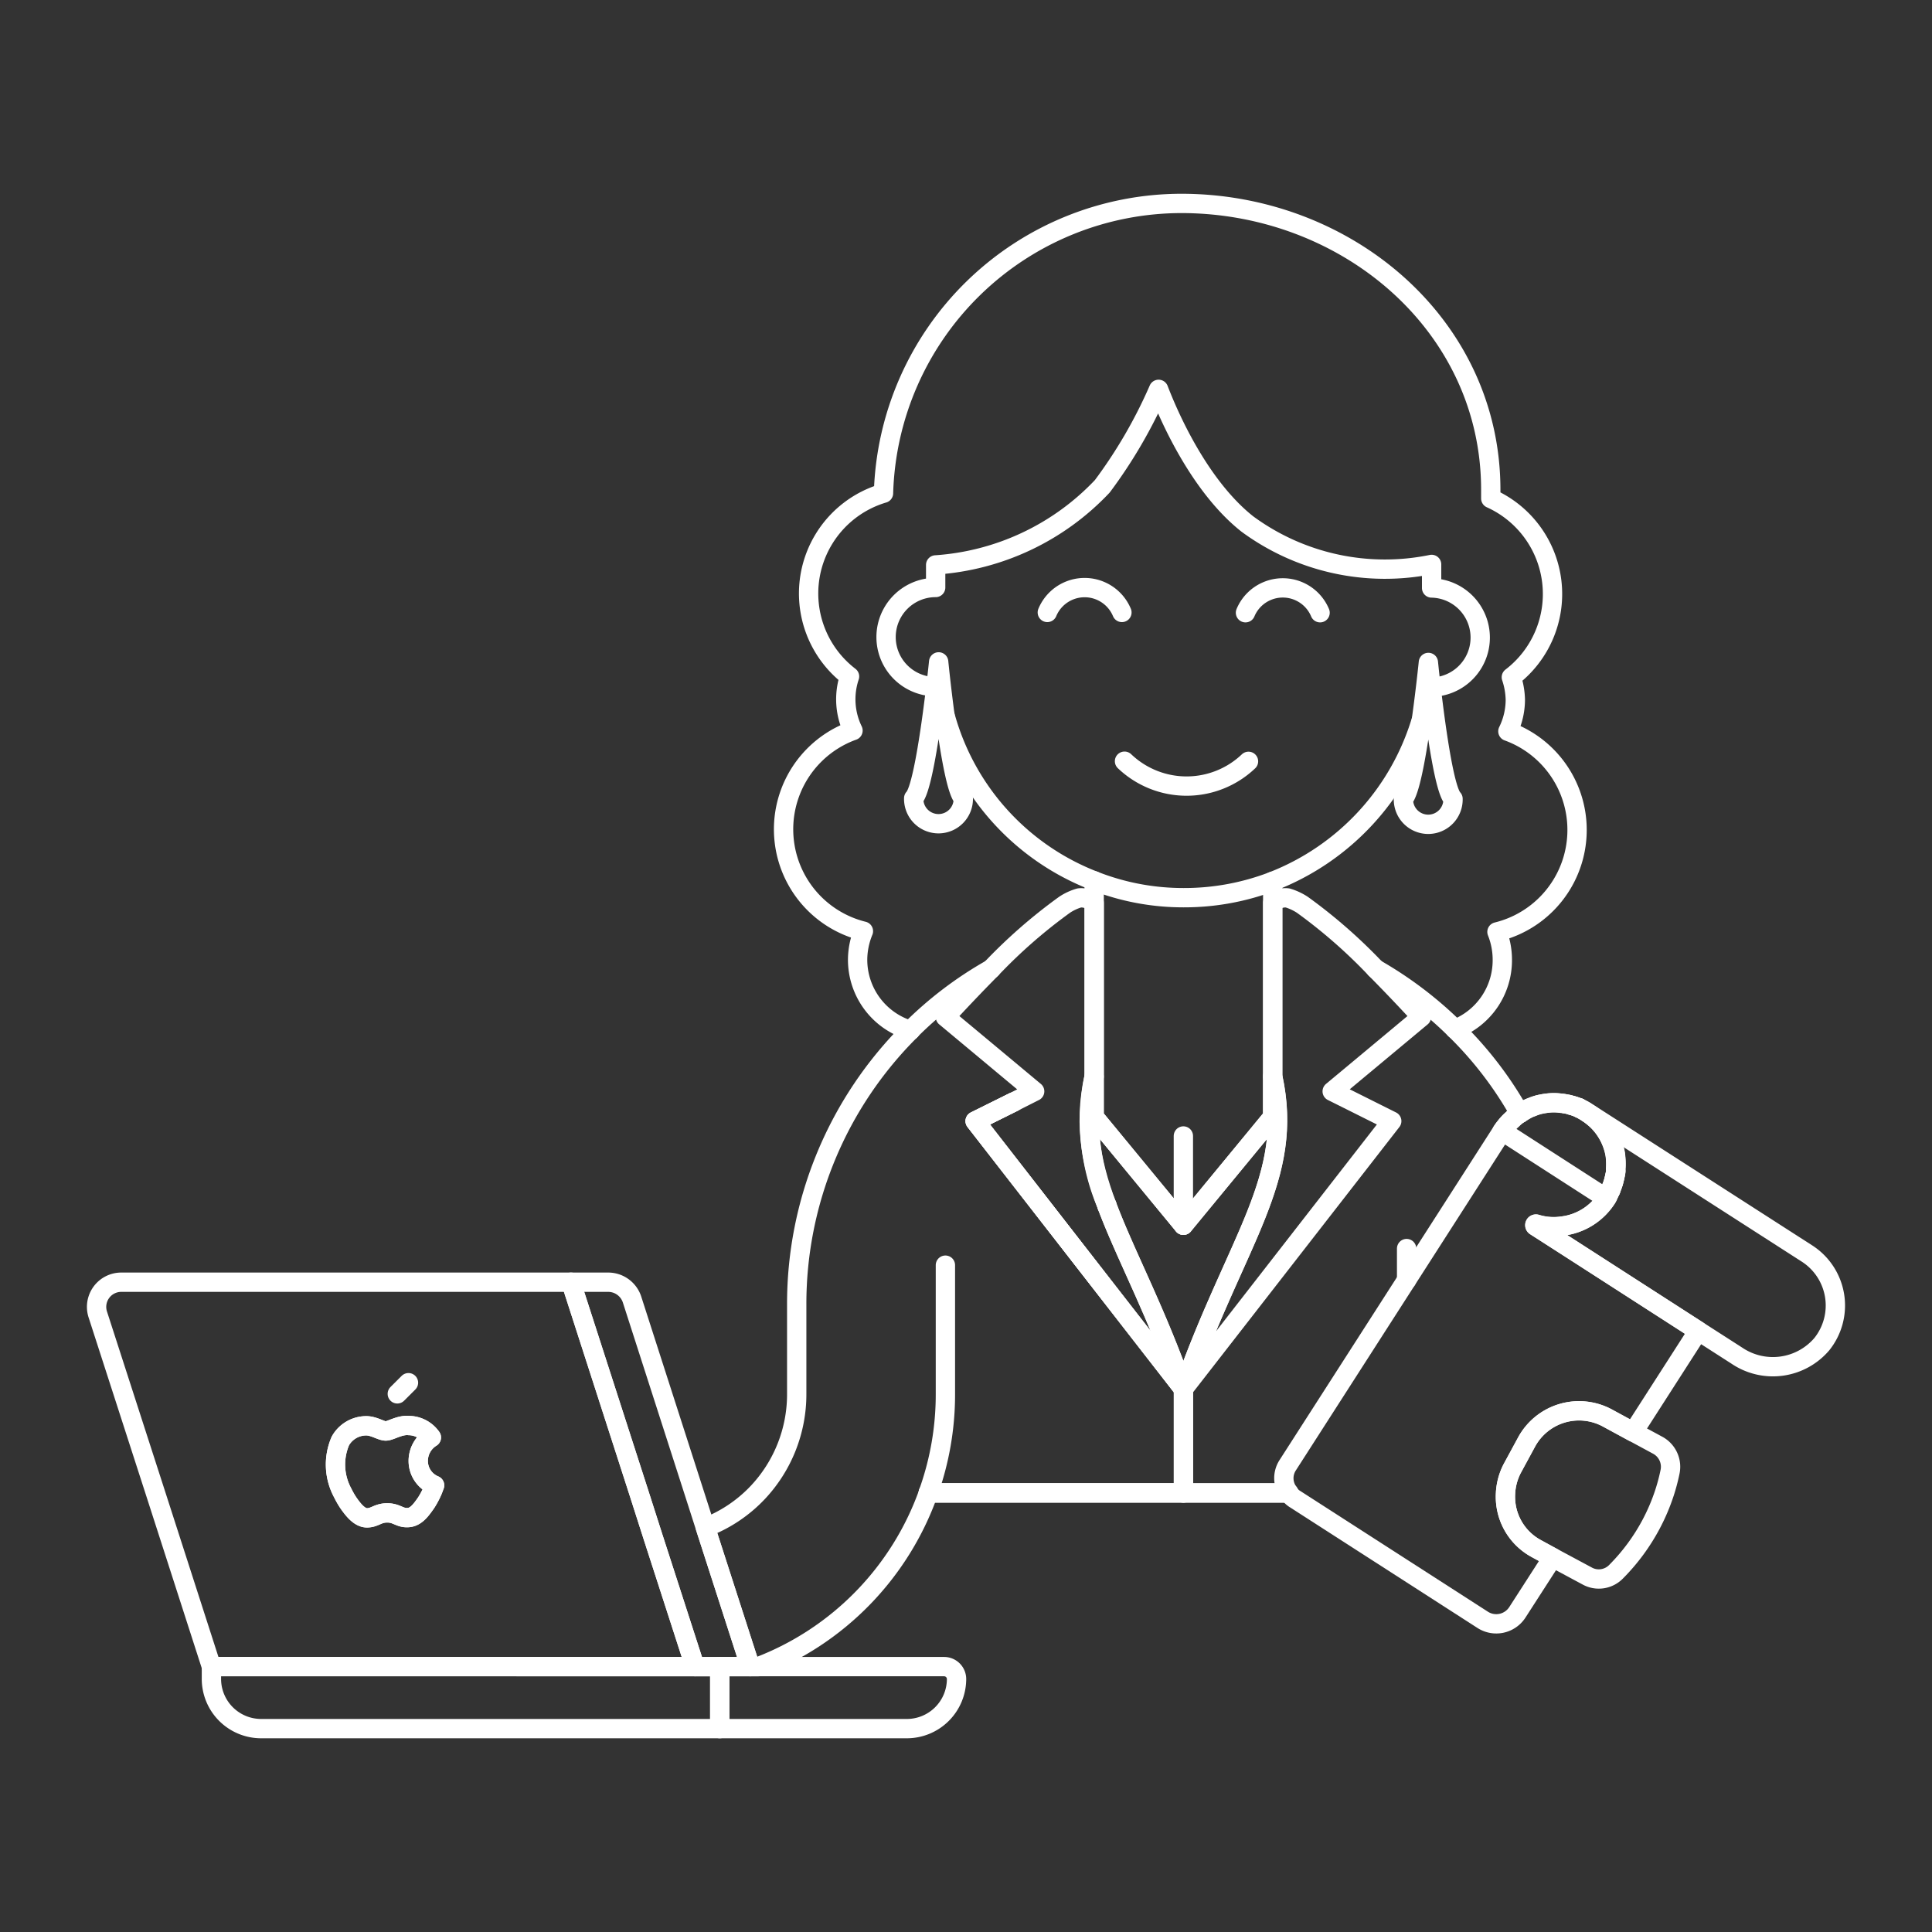 <?xml version="1.0" encoding="UTF-8"?>
<svg xmlns="http://www.w3.org/2000/svg" viewBox="0 0 100 100" height="400" width="400">
  <rect x="0" y="0" width="100" height="100" fill="#333333" stroke="none"/>
  <path d="M22.494 76.882c-.013.013-.051.167-.154.385a4.395 4.395 0 0 1-.282.514c-.27.385-.539.77-.976.77-.41.013-.552-.244-1.039-.244s-.629.244-1.027.257-.732-.411-1-.8a4.581 4.581 0 0 1-.283-.5 3.082 3.082 0 0 1-.115-2.682 1.538 1.538 0 0 1 1.309-.783c.411-.013.8.269 1.04.269s.718-.333 1.206-.282a1.444 1.444 0 0 1 1.155.616 1.429 1.429 0 0 0-.68 1.207 1.365 1.365 0 0 0 .846 1.273Z" fill="none" stroke="#ffffff" stroke-linecap="round" stroke-linejoin="round"></path>
  <path d="m57.289 62.405.013 0 0 .013" fill="none" stroke="#ffffff" stroke-linecap="round" stroke-linejoin="round"></path>
  <path d="M47.124 53.331a3.812 3.812 0 0 1-2.734-3.671 3.928 3.928 0 0 1 .3-1.463 5.431 5.431 0 0 1-.539-10.384 3.7 3.7 0 0 1-.179-2.8 5.412 5.412 0 0 1 1.758-9.484 15.443 15.443 0 0 1 15.44-15c8.535.013 15.992 6.289 15.992 14.824v.447a5.423 5.423 0 0 1 1.065 9.254 3.9 3.9 0 0 1 .206 1.168 3.712 3.712 0 0 1-.385 1.63 5.431 5.431 0 0 1-.565 10.383 3.9 3.9 0 0 1 .277 1.465 3.815 3.815 0 0 1-2.451 3.568" fill="none" stroke="#ffffff" stroke-linecap="round" stroke-linejoin="round"></path>
  <path d="m52.463 57.04-1.989.988L61.255 71.89v5.377H48.048v.013a15.011 15.011 0 0 1-8.792 8.984h-.423l-2.323-7.2a7.317 7.317 0 0 0 2.7-1.8 7.417 7.417 0 0 0 2.028-5.121v-4.63a19.955 19.955 0 0 1 5.891-14.182" fill="none" stroke="#ffffff" stroke-linecap="round" stroke-linejoin="round"></path>
  <path d="m87.9 68.886-3.363 5.237-1.348-.732a3.088 3.088 0 0 0-4.171 1.245l-.731 1.348a3.109 3.109 0 0 0-.36 1.283v.013a3.044 3.044 0 0 0 1.592 2.875l.847.462-1.836 2.85a1.3 1.3 0 0 1-1.771.385L67.043 77.6a1.006 1.006 0 0 1-.333-.321v-.013a1.233 1.233 0 0 1-.052-1.437l6.148-9.575 4.942-7.7c.051-.077.1-.154.154-.218l.025-.026a.753.753 0 0 1 .09-.115 2.4 2.4 0 0 1 .257-.257l.013-.013a1.846 1.846 0 0 1 .295-.243.255.255 0 0 1 .077-.052h.013c.051-.038.1-.064.154-.1a.844.844 0 0 1 .154-.09c0-.013 0-.013.013-.013a3 3 0 0 1 .307-.127 3.066 3.066 0 0 1 .372-.129c.115-.025.244-.051.359-.064a2.614 2.614 0 0 1 .77 0 .75.75 0 0 1 .18.026 1.4 1.4 0 0 1 .334.077h.025c.116.038.244.077.36.128h.025l.026.026a2.6 2.6 0 0 1 .411.231 3.13 3.13 0 0 1 .333.244 2.92 2.92 0 0 1 .3.282 3.244 3.244 0 0 1 .8 1.579 3.448 3.448 0 0 1 .039.821.617.617 0 0 1-.013.218c-.026.141-.064.3-.1.437a2.524 2.524 0 0 1-.1.282.838.838 0 0 1-.1.244c-.026.051-.051.115-.077.167a.885.885 0 0 1-.077.154 3.174 3.174 0 0 1-2.285 1.437 3.071 3.071 0 0 1-1.36-.1.057.057 0 0 0-.051.1l1.6 1.027Z" fill="none" stroke="#ffffff" stroke-linecap="round" stroke-linejoin="round"></path>
  <path d="m52.463 57.04-1.989.988L61.255 71.89l0 5.377-13.207 0 0 .013 13.207 0 5.455 0" fill="none" stroke="#ffffff" stroke-linecap="round" stroke-linejoin="round"></path>
  <path d="M94.292 69.579a3.328 3.328 0 0 1-4.39.591l-2-1.284-6.841-4.4-1.6-1.027a.057.057 0 0 1 .051-.1 3.071 3.071 0 0 0 1.36.1 3.174 3.174 0 0 0 2.285-1.437.885.885 0 0 0 .077-.154c.026-.052.051-.116.077-.167a.838.838 0 0 0 .1-.244 2.524 2.524 0 0 0 .1-.282c.039-.142.077-.3.1-.437a.617.617 0 0 0 .013-.218 3.448 3.448 0 0 0-.039-.821 3.244 3.244 0 0 0-.8-1.579 2.92 2.92 0 0 0-.3-.282 3.13 3.13 0 0 0-.333-.244 2.6 2.6 0 0 0-.411-.231l-.026-.026c.013.013.039.013.052.026a2.548 2.548 0 0 1 .41.231l.167.1 11.166 7.175a3.2 3.2 0 0 1 .782 4.71Z" fill="none" stroke="#ffffff" stroke-linecap="round" stroke-linejoin="round"></path>
  <path d="M78.659 57.63a19.207 19.207 0 0 0-3.35-4.364 19.925 19.925 0 0 0-4.109-3.118" fill="none" stroke="#ffffff" stroke-linecap="round" stroke-linejoin="round"></path>
  <path d="M51.308 50.148a19.4 19.4 0 0 0-4.184 3.183" fill="none" stroke="#ffffff" stroke-linecap="round" stroke-linejoin="round"></path>
  <path d="m72.806 66.255 0-1.63" fill="none" stroke="#ffffff" stroke-linecap="round" stroke-linejoin="round"></path>
  <path d="m69.752 56.886 2.284 1.142L61.255 71.89c2.747-7.778 5.776-10.91 4.62-16.172v-8.984a.944.944 0 0 1 .771-.257 2.92 2.92 0 0 1 .77.359 27.064 27.064 0 0 1 3.784 3.312 93.754 93.754 0 0 1 2.374 2.49l-4.62 3.85Z" fill="none" stroke="#ffffff" stroke-linecap="round" stroke-linejoin="round"></path>
  <path d="m52.463 57.04 1.091-.552-4.62-3.85s1.066-1.168 2.374-2.49a27.064 27.064 0 0 1 3.786-3.312 2.743 2.743 0 0 1 .77-.359.968.968 0 0 1 .77.257v8.984a11.1 11.1 0 0 0 .668 6.687v.013c.95 2.528 2.49 5.339 3.953 9.472L50.474 58.028Z" fill="none" stroke="#ffffff" stroke-linecap="round" stroke-linejoin="round"></path>
  <path d="M61.251 71.89c-2.757-7.778-5.776-10.9-4.621-16.172v2.094l4.621 5.607 4.62-5.607v-2.094c1.156 5.267-1.864 8.394-4.62 16.172Z" fill="none" stroke="#ffffff" stroke-linecap="round" stroke-linejoin="round"></path>
  <path d="m56.634 45.591 0 1.143 0 8.984 0 2.092 4.621 5.609 4.62-5.609 0-2.092 0-8.984 0-1.117" fill="none" stroke="#ffffff" stroke-linecap="round" stroke-linejoin="round"></path>
  <path d="M48.934 65.485v6.661a15.055 15.055 0 0 1-.886 5.121" fill="none" stroke="#ffffff" stroke-linecap="round" stroke-linejoin="round"></path>
  <path d="m61.255 77.28 0-.013" fill="none" stroke="#ffffff" stroke-linecap="round" stroke-linejoin="round"></path>
  <path d="m61.251 63.419 0-4.621" fill="none" stroke="#ffffff" stroke-linecap="round" stroke-linejoin="round"></path>
  <path d="M86.437 76.2a9.873 9.873 0 0 1-.283 1.065 10.289 10.289 0 0 1-.68 1.605 10.4 10.4 0 0 1-1.822 2.477 1.247 1.247 0 0 1-1.515.218l-1.771-.95-.847-.462a3.044 3.044 0 0 1-1.592-2.875v-.013a3.109 3.109 0 0 1 .36-1.283l.731-1.348a3.088 3.088 0 0 1 4.171-1.245l1.348.732 1.258.68a1.267 1.267 0 0 1 .642 1.399Z" fill="none" stroke="#ffffff" stroke-linecap="round" stroke-linejoin="round"></path>
  <path d="M81.713 57.335a2.075 2.075 0 0 0-.372-.128" fill="none" stroke="#ffffff" stroke-linecap="round" stroke-linejoin="round"></path>
  <path d="m20.564 72.146.579-.578" fill="none" stroke="#ffffff" stroke-linecap="round" stroke-linejoin="round"></path>
  <path d="m33.814 79.59-.744-2.323-3.517-10.9H6.284a1.277 1.277 0 0 0-1.219 1.681l2.977 9.215 2.9 9h25.029ZM22.34 77.267a4.395 4.395 0 0 1-.282.514c-.27.385-.539.77-.976.77-.41.013-.552-.244-1.039-.244s-.629.244-1.027.257-.732-.411-1-.8a4.581 4.581 0 0 1-.283-.5 3.082 3.082 0 0 1-.115-2.682 1.538 1.538 0 0 1 1.309-.783c.411-.013.8.269 1.04.269s.718-.333 1.206-.282a1.444 1.444 0 0 1 1.155.616 1.429 1.429 0 0 0-.68 1.207 1.365 1.365 0 0 0 .847 1.27c-.014.021-.052.17-.155.388Z" fill="none" stroke="#ffffff" stroke-linecap="round" stroke-linejoin="round"></path>
  <path d="M48.921 37.056a12.766 12.766 0 0 0 7.713 8.535 12.586 12.586 0 0 0 4.621.873 12.782 12.782 0 0 0 4.62-.847 12.921 12.921 0 0 0 7.676-8.291.042.042 0 0 0 .012-.026" fill="none" stroke="#ffffff" stroke-linecap="round" stroke-linejoin="round"></path>
  <path d="M74.077 35.567h.023a2.567 2.567 0 0 0 0-5.133v-1.22a12.02 12.02 0 0 1-9.537-2.092c-2.194-1.733-3.773-4.839-4.594-6.969a25.19 25.19 0 0 1-2.914 5.018 13.054 13.054 0 0 1-8.625 4.069v1.168a2.567 2.567 0 0 0 0 5.134h.013" fill="none" stroke="#ffffff" stroke-linecap="round" stroke-linejoin="round"></path>
  <path d="M68.327 31.715a2.092 2.092 0 0 0-3.861 0" fill="none" stroke="#ffffff" stroke-linecap="round" stroke-linejoin="round"></path>
  <path d="M58.07 31.7a2.092 2.092 0 0 0-3.861 0" fill="none" stroke="#ffffff" stroke-linecap="round" stroke-linejoin="round"></path>
  <path d="M58.205 39.4a4.651 4.651 0 0 0 6.417.007" fill="none" stroke="#ffffff" stroke-linecap="round" stroke-linejoin="round"></path>
  <path d="M48.585 34.259s-.65 6.416-1.292 7.057a1.284 1.284 0 1 0 2.567 0c-.641-.639-1.275-7.057-1.275-7.057Z" fill="none" stroke="#ffffff" stroke-linecap="round" stroke-linejoin="round"></path>
  <path d="M73.933 34.288s-.649 6.417-1.292 7.058a1.284 1.284 0 1 0 2.567 0c-.641-.639-1.275-7.058-1.275-7.058Z" fill="none" stroke="#ffffff" stroke-linecap="round" stroke-linejoin="round"></path>
  <path d="M38.833 86.264h-2.862l-2.157-6.674-.744-2.323-3.517-10.9h1.925a1.3 1.3 0 0 1 1.233.885l3.221 10.011.578 1.8Z" fill="none" stroke="#ffffff" stroke-linecap="round" stroke-linejoin="round"></path>
  <path d="m66.71 77.267-5.455 0" fill="none" stroke="#ffffff" stroke-linecap="round" stroke-linejoin="round"></path>
  <path d="M49.511 86.906a2.574 2.574 0 0 1-2.567 2.567h-9.69v-3.209h11.615a.644.644 0 0 1 .642.642Z" fill="none" stroke="#ffffff" stroke-linecap="round" stroke-linejoin="round"></path>
  <path d="M37.254 86.264v3.209H13.51a2.574 2.574 0 0 1-2.567-2.567v-.642Z" fill="none" stroke="#ffffff" stroke-linecap="round" stroke-linejoin="round"></path>
  <path d="M83.626 60.518a.617.617 0 0 1-.013.218c-.026.141-.064.3-.1.437a2.524 2.524 0 0 1-.1.282.838.838 0 0 1-.1.244c-.026.051-.051.115-.077.167s-.064.1-.1.154l-5.377-3.466h-.013c.051-.077.115-.154.167-.218l.025-.026a.753.753 0 0 1 .09-.115 2.4 2.4 0 0 1 .257-.257l.013-.013a1.846 1.846 0 0 1 .295-.243.255.255 0 0 1 .077-.052h.013l.038-.038a.479.479 0 0 1 .116-.064.844.844 0 0 1 .154-.09c0-.013 0-.013.013-.013a2.612 2.612 0 0 1 .282-.128 2.334 2.334 0 0 1 .4-.129c.115-.025.244-.051.359-.064a2.614 2.614 0 0 1 .77 0 .75.75 0 0 1 .18.026 1.4 1.4 0 0 1 .334.077c.128.038.256.077.385.128h.025l.026.026a2.6 2.6 0 0 1 .411.231 3.13 3.13 0 0 1 .333.244 2.92 2.92 0 0 1 .3.282 3.244 3.244 0 0 1 .8 1.579 3.448 3.448 0 0 1 .017.821Z" fill="none" stroke="#ffffff" stroke-linecap="round" stroke-linejoin="round"></path>
</svg>
